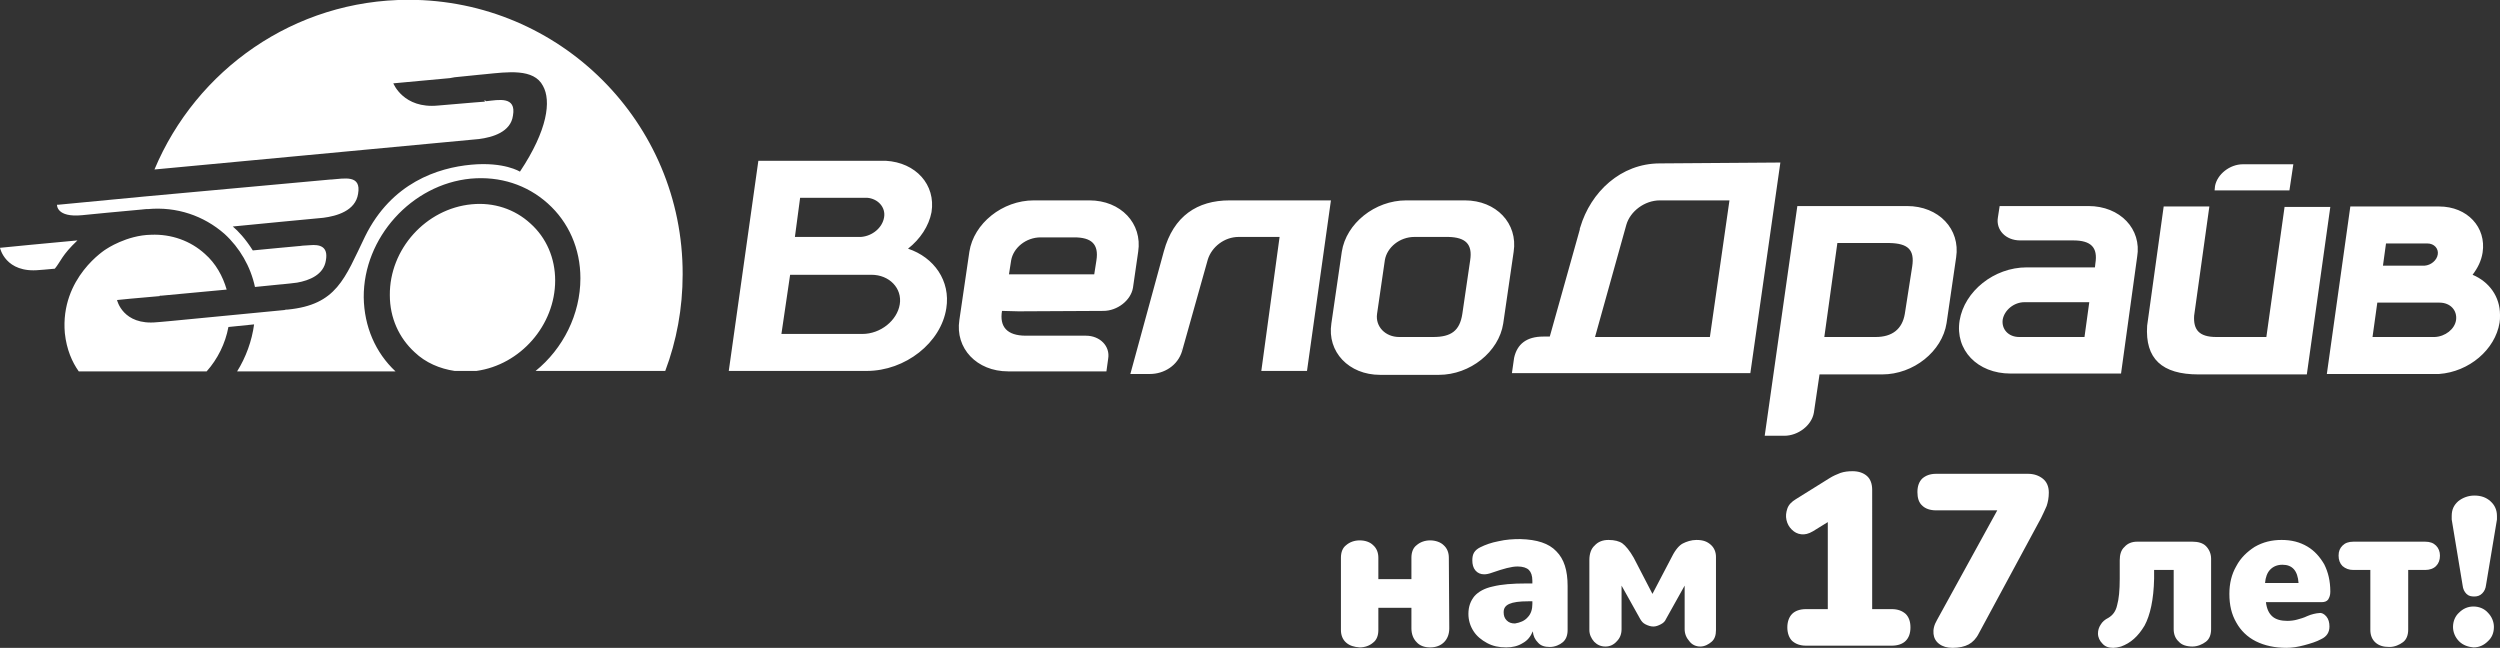 <?xml version="1.0" encoding="utf-8"?>
<!-- Generator: Adobe Illustrator 24.1.2, SVG Export Plug-In . SVG Version: 6.00 Build 0)  -->
<svg version="1.1" id="Слой_1" xmlns="http://www.w3.org/2000/svg" xmlns:xlink="http://www.w3.org/1999/xlink" x="0px" y="0px"
	 viewBox="0 0 574.6 148.9" style="enable-background:new 0 0 574.6 148.9;" xml:space="preserve">
<rect x="0" y="0" width="574.6" height="148.9" fill="#333333" stroke="none"/>
<style type="text/css">
	.st0{fill-rule:evenodd;clip-rule:evenodd;fill:#FFFFFF;}
	.st1{fill:#FFFFFF;}
</style>
<g id="Меню">
	<g id="logo">
		<g transform="translate(0 -1)">
			<g id="Group-3" transform="translate(0 .556)">
				<path id="Fill-1" class="st0" d="M93.9,0.4c-26.3,0-48.8,16.1-58.4,39c15.9-1.5,59.7-5.6,74.6-7c3.1-0.4,7.3-1.6,7.8-5.4
					c0.8-4.5-3.3-3.6-6.1-3.3c-0.3,0-0.3-0.1-0.2-0.2c-0.1,0-0.2,0-0.3,0.1l0.2,0.2c0,0-2.8,0.2-10.8,0.9c-8,0.8-10.3-5.1-10.3-5.1
					l13-1.2c0.4-0.1,0.7-0.1,1.1-0.2c8.1-0.8,2.8-0.3,7-0.7c5.1-0.5,11.2-1.4,13.3,2.7c1.9,3.4,1.1,10.1-5.3,19.7
					c0,0-3.6-2.3-11.2-1.6C100.7,39,90,42.4,83.9,54.8c-4.7,9.7-6.5,15.7-17.8,16.8c-0.2,0-0.5,0-0.7,0.1
					c-3.3,0.3-15.3,1.5-25.9,2.5c-3.1,0.3-2.3,0.2-3.4,0.3c-7.9,0.8-9.2-5.1-9.2-5.1s4.8-0.5,9.8-0.9c0-0.1,0-0.1,0.1-0.1h0.3
					c5.6-0.5,10.6-1,15-1.4c-0.9-3.1-2.5-6-5-8.2c-3.3-3-7.7-4.6-12.4-4.4c-5.6,0.1-10.3,3.3-10.3,3.3S13.8,64.2,14.9,77
					c0.4,3.8,1.7,6.7,3.2,8.8h29.4c2.5-2.8,4.3-6.4,5-10.2c2.1-0.2,4.1-0.4,5.9-0.6c-0.5,3.8-1.9,7.6-3.9,10.8h36.4
					c-4.6-4.3-7.2-10.3-7.3-17c-0.1-13.7,11-26,24.6-27.3c6.7-0.6,12.9,1.4,17.7,5.7s7.5,10.4,7.5,17.2c0,8.3-4,16.2-10.3,21.3h29.8
					c2.6-6.9,4-14.4,4-22.2C157,28.6,128.7,0.4,93.9,0.4 M18.9,49.9c2.8-0.3,8.3-0.8,13.7-1.3c0.3,0,0.6-0.1,1-0.1H34
					c6.6-0.6,12.8,1.5,17.6,5.7c3.5,3.2,6,7.5,7,12.2c2.2-0.2,4.1-0.4,6-0.6h0.1c1.4-0.1,2.6-0.3,3.6-0.4c2.8-0.5,6.1-1.8,6.6-5.1
					c0.6-3.3-1.5-3.7-3.7-3.5c-0.5,0-1,0.1-1.6,0.1c-0.3,0-0.5,0.1-0.8,0.1h-0.1c-3.1,0.3-6.7,0.6-10.6,1c-1.7-2.7-3.4-4.5-4.6-5.5
					c8-0.8,15.6-1.5,20.8-2c3.1-0.4,7.4-1.6,8-5.5c0.8-4.5-3.2-3.5-6.1-3.3H76l-42.7,3.9l-19.9,1.9h-0.3
					C13.1,47.5,12.9,50.5,18.9,49.9 M17.8,55.7C12.1,56.2,0,57.4,0,57.4s1.2,5.9,9.1,5.1c1.2-0.1,0.3,0,3.5-0.3
					C14,60.5,14.2,59.1,17.8,55.7 M121.9,51.8c-3.6-3.3-8.4-4.9-13.5-4.4c-10.5,1-18.9,10.3-18.8,20.9c0,5.2,2.1,9.8,5.7,13.1
					c2.5,2.4,5.8,3.8,9.2,4.3h5c10.1-1.4,18.1-10.5,18.1-20.8C127.6,59.8,125.6,55.1,121.9,51.8"/>
			</g>
			<g id="Group-6" transform="translate(172 38.556)">
				<path id="Fill-4" class="st0" d="M355.1,0.2h-11.6c-3,0-5.9,2.3-6.4,5l-0.1,1h17.2L355.1,0.2z M36.7,19.6
					c2.8-2.2,4.8-5.2,5.4-8.4c1-6.3-3.6-11.4-10.5-11.8H2.3l-6.8,48.3h31.7c8.9,0,17.1-6.5,18.3-14.4C46.5,27,42.7,21.6,36.7,19.6z
					 M11.9,7.9h15.4c2.5,0.2,4.3,2.2,3.9,4.5c-0.4,2.4-2.7,4.3-5.3,4.5H10.7L11.9,7.9z M34.8,32.4c-0.6,3.7-4.4,6.8-8.6,6.8H7.6
					l2-13.6h18.7C32.4,25.6,35.4,28.7,34.8,32.4z M81.6,33.9c3.2,0,6.3-2.4,6.8-5.3l1.2-8.3c1-6.5-4-11.8-11.2-11.8H65.6
					c-7.2,0-13.8,5.3-14.8,11.8L48.5,36c-1,6.5,4,11.8,11.2,11.8h22.6l0.4-2.9c0.5-2.9-1.9-5.3-5.1-5.3H63.8c-4.4,0-6.1-2.1-5.5-5.7
					l3.8,0.1L81.6,33.9z M60.4,22.3c0.5-2.9,3.4-5.3,6.8-5.3h7.7c3.9,0,5.7,1.5,5.1,5.3l-0.5,3.2H59.9L60.4,22.3z M164.7,8.5h-13.5
					c-7.2,0-13.8,5.3-14.8,11.8L134,36.8c-1,6.5,4,11.8,11.2,11.8h13.5c7.2,0,13.8-5.3,14.8-11.8l2.4-16.5
					C176.9,13.8,171.9,8.5,164.7,8.5z M165.9,22.3l-1.8,12.3c-0.6,3.9-2.6,5.3-6.7,5.3h-7.8c-3.2,0-5.5-2.4-5.1-5.3l1.8-12.4
					c0.5-2.9,3.4-5.3,6.8-5.3h7.8C164.8,17,166.5,18.5,165.9,22.3L165.9,22.3z M95.5,20.2l-7.7,28.2h4.5c3.2,0,6.4-1.9,7.4-5.3
					l5.9-21c0.9-2.9,3.8-5.2,7.1-5.2h9.4l-4.2,30.8h10.5l5.5-39.2h-23.3C103.2,8.5,97.7,12.1,95.5,20.2L95.5,20.2z M99.5,43.1
					c0.1-0.4,0.2-0.6,0.2-0.8C99.7,42.7,99.5,43.1,99.5,43.1z M99.8,42.3C99.9,41.7,100.1,41.1,99.8,42.3z M353.1,9.9l-4.2,30h-11.5
					c-4,0-5.3-1.7-5.1-4.9l3.5-25.1h-10.5l-3.8,27.4c-0.5,7.6,3.4,11.2,11.8,11.2h24.9l5.4-38.5h-10.5V9.9z M209.5,0
					c-9,0-15.9,6.6-18.3,14.7c-0.1,0.2-0.1,0.3-0.1,0.5l-6.9,24.6h-1.5c-3.8,0-6,1.7-6.7,4.9l-0.5,3.5h54.8l6.9-48.4L209.5,0
					L209.5,0z M221,39.9h-26.4l7.2-25.8c0.9-3.1,4.2-5.6,7.7-5.6h16L221,39.9z M266.3,9.8h-25.2l-7.5,52.8h4.5
					c3.2,0,6.3-2.4,6.8-5.3l1.3-8.8h14.4c7.2,0,13.8-5.3,14.8-11.8l2.2-15.1C278.6,15.1,273.6,9.8,266.3,9.8L266.3,9.8z M267.5,23.7
					l-1.7,10.9c-0.6,3.5-2.9,5.3-6.7,5.3h-11.8l3-21.6h12C266.5,18.4,268.1,19.8,267.5,23.7z M308,9.8h-20.4l-0.4,2.6
					c-0.5,2.9,1.8,5.3,5.1,5.3h12.2c4.1,0,5.7,1.6,5.1,5.3l-0.1,0.9h-15.7c-7.5,0-14.3,5.5-15.4,12.2c-1.1,6.8,4.1,12.2,11.7,12.2
					h25.4l3.7-26.8C320.3,15.1,315.3,9.8,308,9.8z M307.1,39.9h-15c-2.5,0-4.1-1.8-3.8-4c0.4-2.2,2.6-4,5-4h14.9L307.1,39.9
					L307.1,39.9z M396.3,25.6c1.2-1.6,2-3.2,2.3-5.1c0.9-5.8-3.5-10.6-10-10.6h-20.4l-5.4,38.5h25.8c6.9-0.5,12.9-5.6,13.9-11.8
					c0.1-0.5,0.1-1.1,0.1-1.6v-0.2C402.6,30.6,400.1,27.2,396.3,25.6z M376.4,18.4h9.5c1.6,0,2.6,1.2,2.4,2.5
					c-0.2,1.4-1.6,2.5-3,2.6h-9.6L376.4,18.4z M387.6,39.9h-14.3l1.1-7.9h14.3c2.5,0,4.1,1.8,3.8,4C392.2,38.1,390,39.8,387.6,39.9z
					"/>
			</g>
		</g>
		<path class="st1" d="M309.4,147.7c-0.8-0.7-1.2-1.7-1.2-2.9v-16.6c0-1.3,0.4-2.3,1.2-2.9c0.8-0.7,1.9-1.1,3.1-1.1
			c1.3,0,2.4,0.4,3.1,1.1c0.8,0.7,1.2,1.7,1.2,2.9v4.9h7.6v-4.9c0-1.3,0.4-2.3,1.2-2.9c0.8-0.7,1.9-1.1,3.1-1.1s2.4,0.4,3.1,1.1
			c0.8,0.7,1.2,1.7,1.2,2.9l0.1,16.2c0,1.3-0.4,2.4-1.2,3.2c-0.8,0.8-1.9,1.2-3.2,1.2s-2.4-0.4-3.1-1.2c-0.8-0.8-1.2-1.9-1.2-3.2
			v-4.7h-7.6v5.1c0,1.3-0.4,2.3-1.2,2.9c-0.8,0.7-1.9,1.1-3.1,1.1C311.2,148.7,310.2,148.4,309.4,147.7L309.4,147.7z M357.7,126.7
			c1.8,1.8,2.6,4.4,2.6,8v10.1c0,1.3-0.4,2.2-1.1,2.8s-1.8,1.1-3,1.1s-2.1-0.3-2.7-1c-0.7-0.7-1.1-1.5-1.2-2.6
			c-0.5,1.2-1.2,2.1-2.3,2.7c-1.1,0.7-2.4,1-3.8,1c-1.7,0-3.1-0.3-4.4-1s-2.4-1.6-3.1-2.7c-0.8-1.2-1.2-2.6-1.2-4
			c0-1.7,0.5-3,1.4-4.1c0.9-1,2.3-1.8,4.2-2.2c2-0.5,4.5-0.7,7.8-0.7h1.3v-0.6c0-1.2-0.3-2-0.8-2.5s-1.4-0.8-2.6-0.8
			c-1.4,0-3.2,0.5-5.8,1.4c-0.8,0.3-1.4,0.4-1.9,0.4c-0.8,0-1.5-0.3-2-0.9c-0.5-0.6-0.7-1.4-0.7-2.3c0-0.7,0.1-1.3,0.4-1.8
			s0.8-0.9,1.4-1.2c1.2-0.6,2.6-1.1,4.2-1.4c1.7-0.4,3.4-0.5,5-0.5C353.3,124,356,124.9,357.7,126.7L357.7,126.7z M351.1,141.9
			c0.8-0.8,1.1-1.9,1.1-3.1v-0.6h-0.9c-2.1,0-3.5,0.2-4.4,0.6c-0.9,0.4-1.3,1-1.3,1.9c0,0.8,0.2,1.4,0.7,1.9s1.1,0.7,1.9,0.7
			C349.4,143.1,350.4,142.7,351.1,141.9L351.1,141.9z M393.2,125.2c0.8,0.7,1.2,1.7,1.2,2.8v16.8c0,1.2-0.3,2.1-1,2.7
			s-1.6,1.1-2.6,1.1s-1.9-0.4-2.5-1.2c-0.7-0.8-1.1-1.7-1.1-2.8v-10l-4.3,7.7c-0.2,0.5-0.6,0.9-1.2,1.2s-1.1,0.5-1.7,0.5
			s-1.2-0.2-1.8-0.5s-0.9-0.7-1.2-1.2l-4.3-7.7v10c0,1.2-0.4,2.1-1.1,2.8c-0.7,0.8-1.6,1.2-2.6,1.2c-1.1,0-1.9-0.4-2.6-1.1
			c-0.7-0.8-1.1-1.7-1.1-2.7v-16.1c0-1.4,0.4-2.6,1.2-3.3c0.8-0.9,1.9-1.3,3.2-1.3c1.4,0,2.5,0.3,3.2,0.8s1.7,1.7,2.6,3.3l4.3,8.3
			l4.5-8.6c0.8-1.6,1.7-2.6,2.5-3s1.9-0.8,3.1-0.8C391.5,124.1,392.4,124.5,393.2,125.2L393.2,125.2z"/>
		<path class="st1" d="M492.9,143.8c-1.5,2.5-3.2,4-5.4,4.8c-0.7,0.2-1.3,0.3-1.8,0.3c-1.1,0-1.9-0.3-2.5-1c-0.6-0.6-1-1.4-1-2.3
			c0-0.7,0.2-1.4,0.6-2c0.4-0.7,1-1.2,1.8-1.6c1-0.6,1.7-1.5,2-2.9c0.4-1.4,0.6-3.4,0.6-6.1v-4.2c0-1.3,0.3-2.4,1.1-3.1
			c0.7-0.8,1.7-1.2,2.9-1.2h12.7c1.3,0,2.4,0.3,3.1,1c0.7,0.7,1.2,1.7,1.2,2.9v16.2c0,1.3-0.4,2.3-1.2,2.9s-1.9,1.1-3.1,1.1
			c-1.4,0-2.5-0.4-3.1-1.1c-0.8-0.7-1.2-1.7-1.2-2.9V131h-4.5v2C495,137.8,494.2,141.4,492.9,143.8z M534.7,141.7
			c0.5,0.6,0.7,1.4,0.7,2.3c0,1.3-0.6,2.3-1.9,2.9c-1.1,0.6-2.4,1-3.9,1.4s-2.8,0.6-4.1,0.6c-2.6,0-5-0.5-7-1.5s-3.5-2.5-4.5-4.3
			c-1.1-1.9-1.6-4-1.6-6.6c0-2.4,0.5-4.5,1.6-6.4c1-1.9,2.5-3.3,4.2-4.4c1.9-1.1,3.9-1.6,6.2-1.6s4.2,0.5,5.9,1.5s2.9,2.4,3.9,4.1
			c0.9,1.8,1.4,3.8,1.4,6.3c0,0.8-0.2,1.3-0.5,1.8c-0.3,0.4-0.8,0.6-1.5,0.6h-12.8c0.2,1.6,0.7,2.6,1.5,3.3s2,1,3.4,1
			c0.8,0,1.6-0.1,2.3-0.3s1.5-0.4,2.3-0.8c0.5-0.2,1-0.4,1.5-0.5s0.9-0.2,1.3-0.2C533.6,140.8,534.2,141.1,534.7,141.7z
			 M521.8,130.9c-0.7,0.7-1.1,1.8-1.2,3.1h7.7c-0.2-2.8-1.4-4.2-3.7-4.2C523.4,129.8,522.5,130.2,521.8,130.9z M546,147.7
			c-0.8-0.7-1.2-1.7-1.2-2.9V131h-3.9c-1,0-1.8-0.3-2.5-0.9c-0.6-0.6-0.9-1.4-0.9-2.4c0-1,0.3-1.7,0.9-2.3c0.6-0.6,1.4-0.9,2.5-0.9
			h16.5c1.1,0,1.9,0.3,2.5,0.9c0.6,0.6,0.9,1.4,0.9,2.3c0,1-0.3,1.8-0.9,2.4c-0.6,0.6-1.5,0.9-2.5,0.9h-3.9v13.7
			c0,1.3-0.4,2.3-1.2,2.9s-1.9,1.1-3.1,1.1C547.8,148.7,546.8,148.4,546,147.7L546,147.7z M566.9,136.5c-0.5-0.5-0.8-1.1-0.9-2
			l-2.5-15.1v-0.8c0-1.5,0.5-2.5,1.5-3.4c1-0.8,2.3-1.3,3.7-1.3c1.5,0,2.7,0.4,3.7,1.3s1.5,2,1.5,3.4v0.8l-2.5,15
			c-0.1,0.9-0.4,1.5-0.9,2s-1.1,0.7-1.8,0.7C568,137.1,567.4,137,566.9,136.5L566.9,136.5z M565.2,147.4c-0.9-0.9-1.4-2.1-1.4-3.3
			c0-1.3,0.5-2.5,1.4-3.3c0.9-0.9,2-1.4,3.3-1.4s2.5,0.5,3.3,1.4c0.9,0.9,1.4,2.1,1.4,3.3c0,1.4-0.5,2.5-1.4,3.3
			c-0.9,0.9-2,1.4-3.3,1.4C567.3,148.7,566.1,148.3,565.2,147.4z"/>
		<path class="st1" d="M448.8,148.9c-1.3,0-2.3-0.3-3.1-0.9c-0.8-0.6-1.2-1.4-1.3-2.3c-0.1-1,0.1-2,0.8-3.2l15.5-28.2v3H445
			c-1.4,0-2.5-0.4-3.2-1.1c-0.8-0.7-1.1-1.8-1.1-3.1c0-1.4,0.4-2.4,1.1-3.1c0.8-0.7,1.8-1.1,3.2-1.1h21.1c1.4,0,2.5,0.4,3.4,1.1
			s1.4,1.8,1.4,3.2c0,1.2-0.2,2.2-0.5,3.1c-0.4,0.9-0.8,1.8-1.3,2.8l-14.3,26.5c-0.6,1.2-1.4,2-2.3,2.5S450.3,148.9,448.8,148.9z"/>
		<path class="st1" d="M415.1,148.4c-1.4,0-2.4-0.4-3.2-1.1c-0.7-0.7-1.1-1.8-1.1-3.1s0.4-2.4,1.1-3.1c0.7-0.7,1.8-1.1,3.2-1.1h5
			v-22.9h4.7l-8.1,5c-1,0.6-1.9,0.8-2.7,0.7c-0.9-0.1-1.6-0.5-2.2-1.1s-1-1.3-1.2-2.2c-0.2-0.9-0.1-1.7,0.2-2.6c0.3-0.9,1-1.6,2-2.2
			l7.7-4.8c0.8-0.5,1.7-0.9,2.5-1.2c0.9-0.3,1.8-0.4,2.8-0.4c1.4,0,2.5,0.4,3.3,1.1s1.2,1.8,1.2,3.2V140h4.5c1.4,0,2.4,0.4,3.2,1.1
			c0.7,0.7,1.1,1.7,1.1,3.1s-0.4,2.4-1.1,3.1c-0.7,0.7-1.8,1.1-3.2,1.1H415.1z"/>
	</g>
</g>
</svg>
